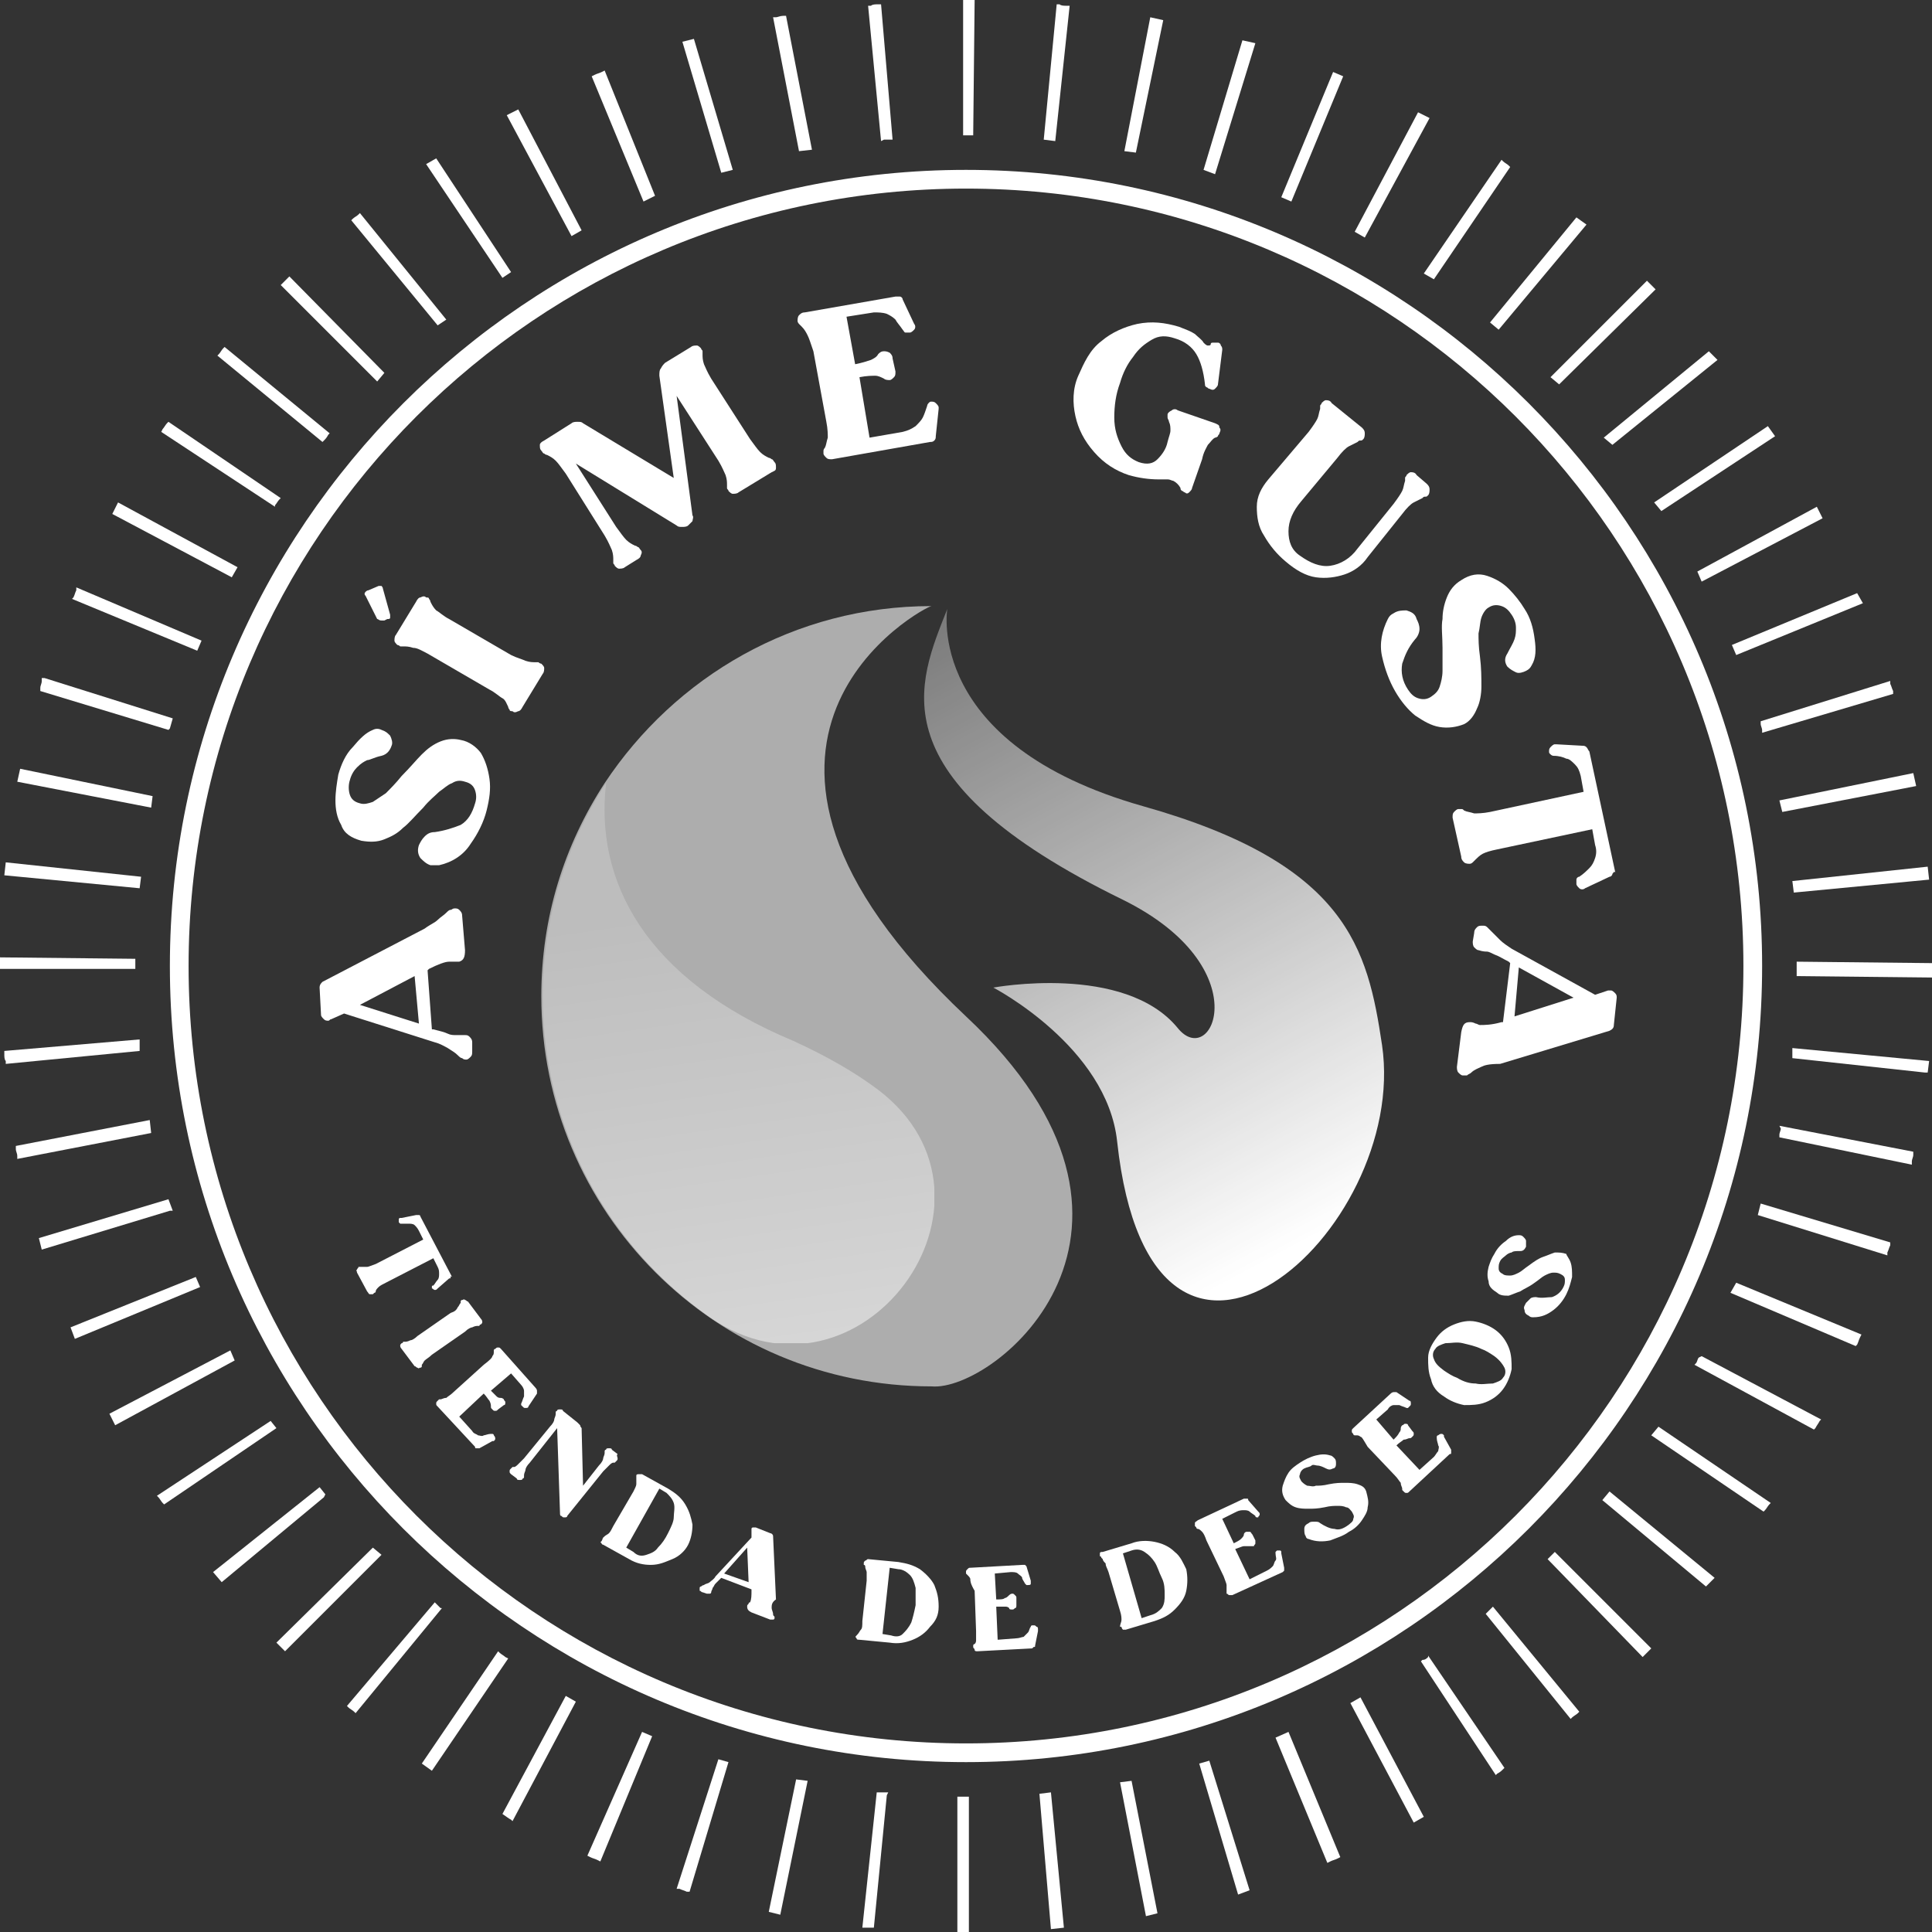 <?xml version="1.0" encoding="UTF-8"?> <svg xmlns="http://www.w3.org/2000/svg" xmlns:xlink="http://www.w3.org/1999/xlink" version="1.1" id="Capa_1" x="0px" y="0px" viewBox="0 0 134.2 134.2" style="enable-background:new 0 0 134.2 134.2;" xml:space="preserve"><rect x="0" y="0" width="134.2" height="134.2" fill="#333333" stroke="none"/> <style type="text/css"> .st0{opacity:0.6;} .st1{fill:#FFFFFF;} .st2{fill:url(#SVGID_2_);} .st3{clip-path:url(#SVGID_5_);} .st4{clip-path:url(#SVGID_7_);fill:url(#SVGID_8_);} </style> <g class="st0"> <g> <path id="SVGID_1_" class="st1" d="M42,54.4L42,54.4c-2.8,4.3-4.4,9.3-4.4,14.8c0,15,12.1,27.1,27.1,27.1l0,0 c4.4,0.4,18.2-10.9,2.4-25.7c-20.4-19.2-2.8-28.5-2.4-28.5C55.2,42.1,46.9,47,42,54.4"></path> </g> </g> <g> <g> <linearGradient id="SVGID_2_" gradientUnits="userSpaceOnUse" x1="65.932" y1="98.048" x2="91.561" y2="50.266" gradientTransform="matrix(1 0 0 -1 0 136)"> <stop offset="0" style="stop-color:#FFFFFF;stop-opacity:0.3"></stop> <stop offset="1" style="stop-color:#FFFFFF"></stop> </linearGradient> <path id="SVGID_3_" class="st2" d="M78,62.5c9.5,4.7,6.2,11.9,3.8,8.9C78.1,66.9,69,68.6,69,68.6s7.9,4.1,8.6,10.7 c2.4,22.1,20.3,6.3,18.4-6.7C95,65.9,93.6,60,79.4,56c-15.2-4.3-13.6-13.7-13.6-13.7C63.8,47.4,60.6,54,78,62.5"></path> </g> </g> <g> <polygon class="st1" points="35.5,18.9 30.3,11 29.6,11.4 34.9,19.3 "></polygon> <path class="st1" d="M31,22.2l-6-7.4l-0.1,0.1c-0.1,0.1-0.3,0.2-0.4,0.3l-0.1,0.1l6,7.3L31,22.2z"></path> <polygon class="st1" points="40.4,16 36,7.6 35.2,8 39.7,16.4 "></polygon> <path class="st1" d="M56.4,10.4l-1.8-9.3h-0.2c-0.2,0-0.4,0.1-0.5,0.1h-0.2l1.8,9.3L56.4,10.4z"></path> <polygon class="st1" points="67.7,0 66.9,0 66.9,9.4 67.6,9.4 "></polygon> <path class="st1" d="M61.4,9.7c0.1,0,0.3,0,0.4,0H62l-0.8-9.4H61c-0.2,0-0.4,0-0.5,0.1h-0.2l0.9,9.4L61.4,9.7z"></path> <path class="st1" d="M26.7,25.9l-6.6-6.7L20,19.3c-0.1,0.1-0.2,0.2-0.4,0.4l-0.1,0.1l6.7,6.7L26.7,25.9z"></path> <polygon class="st1" points="50.9,11.8 48.2,2.7 47.4,2.9 50.1,12 "></polygon> <polygon class="st1" points="10.6,55.3 1.4,53.4 1.2,54.3 10.5,56.1 "></polygon> <path class="st1" d="M22.5,30.6c0.1-0.1,0.2-0.2,0.3-0.4l0.1-0.1l-7.3-6l-0.1,0.1c-0.1,0.1-0.2,0.3-0.3,0.4l-0.1,0.1l7.3,6 L22.5,30.6z"></path> <path class="st1" d="M11.8,50.6l0.2-0.7l-8.9-2.8H2.9v0.2c0,0.2-0.1,0.3-0.1,0.5V48l8.9,2.7L11.8,50.6z"></path> <polygon class="st1" points="9.8,60.9 0.4,59.9 0.3,60.8 9.7,61.7 "></polygon> <polygon class="st1" points="9.4,66.6 0,66.5 0,67.3 9.4,67.3 "></polygon> <polygon class="st1" points="16.5,39.4 8.2,34.9 7.8,35.7 16.1,40.1 "></polygon> <path class="st1" d="M14,44.5l-8.7-3.7V41c-0.1,0.2-0.1,0.3-0.2,0.5L5,41.6l8.7,3.6L14,44.5z"></path> <path class="st1" d="M19.1,35.1c0.1-0.1,0.2-0.3,0.3-0.4l0.1-0.1l-7.8-5.3l-0.1,0.1c-0.1,0.1-0.2,0.3-0.3,0.4L11.2,30l7.9,5.2V35.1 z"></path> <path class="st1" d="M74.3,0.4h-0.2c-0.2,0-0.4,0-0.5-0.1h-0.2l-0.9,9.4l0.8,0.1L74.3,0.4z"></path> <polygon class="st1" points="115.4,35.5 123.3,30.3 122.8,29.6 114.9,34.9 "></polygon> <polygon class="st1" points="120.6,45.5 129.4,41.9 129,41.2 120.3,44.8 "></polygon> <path class="st1" d="M122.3,50.3c0,0.1,0.1,0.3,0.1,0.4v0.2l9.1-2.7V48c-0.1-0.2-0.1-0.3-0.2-0.5v-0.2l-9,2.8V50.3z"></path> <polygon class="st1" points="124.6,62 134,61.1 133.9,60.2 124.5,61.2 "></polygon> <polygon class="st1" points="123.8,56.4 133.1,54.6 132.9,53.7 123.6,55.6 "></polygon> <path class="st1" d="M112,30.9l7.3-5.9l-0.2-0.2c-0.1-0.1-0.2-0.2-0.3-0.3l-0.1-0.1l-7.3,6L112,30.9z"></path> <polygon class="st1" points="118.2,40.4 126.6,36 126.2,35.2 117.9,39.7 "></polygon> <polygon class="st1" points="87.2,3 86.3,2.8 83.6,11.8 84.4,12.1 "></polygon> <polygon class="st1" points="80.8,1.4 79.9,1.2 78.1,10.5 78.9,10.6 "></polygon> <path class="st1" d="M108.3,26.7l6.7-6.6l-0.1-0.1c-0.1-0.1-0.2-0.2-0.4-0.4l-0.1-0.1l-6.7,6.7L108.3,26.7z"></path> <polygon class="st1" points="93.3,5.3 92.6,5 89,13.7 89.7,14 "></polygon> <polygon class="st1" points="99.3,8.2 98.5,7.8 94.1,16.1 94.8,16.5 "></polygon> <polygon class="st1" points="104.1,22.9 110.2,15.6 109.5,15.1 103.5,22.4 "></polygon> <path class="st1" d="M99.6,19.4l5.3-7.8l-0.1-0.1c-0.1-0.1-0.3-0.2-0.4-0.3l-0.1-0.1L98.9,19L99.6,19.4z"></path> <path class="st1" d="M45.5,13.6L42,4.9L41.8,5c-0.2,0.1-0.3,0.1-0.5,0.2l-0.2,0.1l3.6,8.7L45.5,13.6z"></path> <polygon class="st1" points="93.8,118.3 98.2,126.6 98.9,126.2 94.5,117.9 "></polygon> <path class="st1" d="M111.8,103.6l-0.5,0.6l7.2,6l0.1-0.1c0.1-0.1,0.2-0.2,0.3-0.3l0.2-0.2L111.8,103.6L111.8,103.6z"></path> <path class="st1" d="M103.2,112.1l5.9,7.3l0.1-0.1c0.1-0.1,0.3-0.2,0.4-0.3l0.1-0.1l-6-7.3L103.2,112.1z"></path> <polygon class="st1" points="107.5,108.3 114.1,115.1 114.7,114.5 108,107.8 "></polygon> <path class="st1" d="M99.2,115.1c-0.1,0.1-0.2,0.2-0.4,0.2l-0.1,0.1l5.2,7.9l0.1-0.1c0.2-0.1,0.3-0.2,0.4-0.3l0.1-0.1l-5.3-7.8 L99.2,115.1z"></path> <path class="st1" d="M9.7,72.2L0.3,73v0.2c0,0.2,0,0.4,0.1,0.5v0.2L9.7,73V72.2z"></path> <path class="st1" d="M88.6,120.7l3.6,8.7l0.2-0.1c0.2-0.1,0.3-0.1,0.5-0.2l0.2-0.1l-3.6-8.7L88.6,120.7z"></path> <polygon class="st1" points="83.3,122.5 86,131.6 86.8,131.3 84,122.3 "></polygon> <path class="st1" d="M114.7,99.7l7.8,5.3l0.1-0.1c0.1-0.1,0.2-0.3,0.3-0.4l0.1-0.1l-7.8-5.3L114.7,99.7z"></path> <polygon class="st1" points="72.2,124.6 73,134 73.9,133.9 73,124.5 "></polygon> <path class="st1" d="M124.8,66.8v0.3c0,0.2,0,0.3,0,0.5v0.2l9.4,0.1v-0.2c0-0.2,0-0.4,0-0.5v-0.3L124.8,66.8L124.8,66.8z"></path> <path class="st1" d="M123.7,78.4c0,0.1-0.1,0.3-0.1,0.4V79l9.2,1.9v-0.2c0-0.2,0.1-0.3,0.1-0.5V80l-9.3-1.8L123.7,78.4z"></path> <path class="st1" d="M124.5,72.8c0,0.2,0,0.3,0,0.5v0.2l9.2,1h0.2l0.1-0.8L124.5,72.8L124.5,72.8z"></path> <path class="st1" d="M118,94.3c-0.1,0.1-0.1,0.3-0.2,0.4l-0.1,0.1l8.3,4.5l0.1-0.1c0.1-0.2,0.2-0.3,0.3-0.5l0.1-0.1l-8.3-4.4 L118,94.3z"></path> <path class="st1" d="M122.1,84.4l9,2.8V87c0.1-0.2,0.1-0.3,0.2-0.5v-0.2l-9-2.7L122.1,84.4z"></path> <path class="st1" d="M120.2,89.8l8.7,3.7l0.1-0.1c0.1-0.2,0.1-0.3,0.2-0.5l0.1-0.2l-8.7-3.6L120.2,89.8z"></path> <polygon class="st1" points="77.8,123.8 79.6,133.1 80.4,132.9 78.6,123.7 "></polygon> <path class="st1" d="M18.8,98.7l-7.9,5.2L11,104c0.1,0.1,0.2,0.3,0.3,0.4l0.1,0.1l7.8-5.3L18.8,98.7z"></path> <polygon class="st1" points="22.6,103.8 22.2,103.3 14.8,109.2 15.4,109.9 22.5,104 "></polygon> <polygon class="st1" points="16,93.8 7.6,98.2 8,99 16.3,94.5 "></polygon> <path class="st1" d="M10.4,77.8l-9.3,1.8v0.2c0,0.2,0.1,0.3,0.1,0.5v0.2l9.3-1.8L10.4,77.8z"></path> <polygon class="st1" points="66.5,124.8 66.5,134.2 67.3,134.2 67.3,124.8 "></polygon> <polygon class="st1" points="12,84.1 11.7,83.3 2.7,86 2.9,86.8 11.8,84.1 "></polygon> <polygon class="st1" points="13.6,88.7 4.9,92.2 5.2,93 13.9,89.4 "></polygon> <polygon class="st1" points="25.9,107.5 19.2,114.1 19.8,114.7 26.5,108 "></polygon> <polygon class="st1" points="53.4,132.8 54.2,133 56.1,123.7 55.3,123.6 "></polygon> <path class="st1" d="M47,131.2h0.2c0.2,0.1,0.3,0.1,0.5,0.2h0.2l2.7-9l-0.7-0.2L47,131.2z"></path> <path class="st1" d="M30.6,111.7c-0.1-0.1-0.2-0.2-0.3-0.3l-0.1-0.1l-6.1,7.2l0.1,0.1c0.1,0.1,0.3,0.2,0.4,0.3l0.1,0.1l6-7.3 L30.6,111.7z"></path> <polygon class="st1" points="59.9,133.9 60.7,133.9 61.6,124.7 61.7,124.5 60.9,124.5 "></polygon> <path class="st1" d="M40.8,128.9L41,129c0.2,0.1,0.3,0.1,0.5,0.2l0.2,0.1l3.6-8.7l-0.7-0.3L40.8,128.9z"></path> <path class="st1" d="M34.9,126L34.9,126c0.3,0.2,0.4,0.3,0.6,0.4l0.1,0.1l4.4-8.3l-0.7-0.4L34.9,126z"></path> <path class="st1" d="M35.1,115.1c-0.1-0.1-0.3-0.2-0.4-0.3l-0.1-0.1l-5.3,7.8L30,123l5.3-7.8L35.1,115.1z"></path> <path class="st1" d="M67.1,11.8c-30.5,0-55.3,24.8-55.3,55.3s24.8,55.3,55.3,55.3s55.3-24.8,55.3-55.3S97.6,11.8,67.1,11.8z M67.1,121.1c-29.8,0-54-24.2-54-54s24.2-54,54-54s54,24.2,54,54S96.9,121.1,67.1,121.1z"></path> </g> <g> <path class="st1" d="M30.4,63.9c0.2-0.2,0.4-0.3,0.6-0.5c0.1-0.1,0.2-0.2,0.3-0.2c0.1,0,0.1-0.1,0.3-0.1c0.1,0,0.2,0,0.3,0.1 c0.1,0.1,0.2,0.2,0.2,0.4l0.2,2.4c0,0.5-0.1,0.7-0.4,0.8c-0.1,0-0.2,0-0.4,0c-0.1,0-0.2,0-0.3,0c-0.3,0-0.8,0.2-1.4,0.5l-0.1,0.1 l0.3,4.1h0.1c0.4,0.1,0.8,0.2,1,0.3c0.2,0.1,0.4,0.1,0.6,0.1c0.1,0,0.3,0,0.6,0c0.1,0,0.2,0,0.3,0.1s0.2,0.2,0.2,0.4V73 c0,0.2,0,0.3-0.1,0.4s-0.2,0.2-0.3,0.2s-0.2,0-0.3-0.1c-0.1,0-0.2-0.1-0.3-0.2c-0.2-0.2-0.4-0.3-0.7-0.5c-0.2-0.1-0.5-0.3-0.9-0.4 l-6.3-2L23,70.8c-0.1,0-0.1,0.1-0.2,0.1s-0.2,0-0.3-0.1s-0.2-0.2-0.2-0.3l-0.1-1.9c0-0.2,0.1-0.3,0.2-0.4l7.1-3.7 C29.9,64.2,30.2,64.1,30.4,63.9z M28.8,67.8l-3.8,2l4.1,1.3L28.8,67.8z"></path> </g> <g> <path class="st1" d="M33.4,52.3c0.3,0.5,0.5,1.1,0.6,1.8s0,1.4-0.2,2.2s-0.6,1.6-1.1,2.3c-0.5,0.8-1.3,1.3-2.2,1.5 c-0.2,0-0.4,0-0.6,0c-0.3-0.1-0.5-0.3-0.7-0.5C29,59.3,29,59,29.1,58.7c0.1-0.2,0.2-0.4,0.4-0.6c0.2-0.2,0.4-0.3,0.7-0.3 c0.7-0.1,1.3-0.3,1.8-0.5c0.5-0.3,0.8-0.8,1-1.5c0.1-0.3,0.1-0.6,0-0.9c-0.1-0.3-0.3-0.5-0.7-0.6c-0.3-0.1-0.6-0.1-0.9,0.1 c-0.3,0.1-0.6,0.4-0.9,0.6c-0.3,0.3-0.7,0.6-1.1,1.1c-0.6,0.6-1,1.1-1.4,1.4c-0.4,0.4-0.8,0.6-1.3,0.8s-1,0.2-1.6,0.1 c-0.7-0.2-1.2-0.5-1.4-1.1c-0.3-0.5-0.4-1.1-0.4-1.7c0-0.6,0.1-1.2,0.2-1.8c0.2-0.7,0.5-1.4,1-1.9c0.5-0.6,0.9-1,1.4-1.2 c0.2-0.1,0.4-0.1,0.6,0c0.3,0.1,0.4,0.2,0.6,0.4c0.1,0.2,0.2,0.5,0.1,0.7c-0.1,0.3-0.3,0.6-0.7,0.7c-0.5,0.1-0.8,0.3-1,0.3 c-0.2,0.1-0.4,0.2-0.7,0.5c-0.2,0.2-0.4,0.5-0.5,0.9c-0.1,0.3-0.1,0.7,0,1s0.3,0.5,0.7,0.6c0.3,0.1,0.6,0,0.9-0.1 c0.3-0.2,0.6-0.4,0.9-0.6c0.3-0.3,0.7-0.7,1.1-1.2c0.6-0.6,1-1.1,1.4-1.5s0.8-0.7,1.3-0.9s1-0.2,1.4-0.1 C32.6,51.5,33.1,51.9,33.4,52.3z"></path> </g> <g> <path class="st1" d="M26.2,43l-0.8-1.6c-0.1-0.1-0.1-0.2,0-0.3c0,0,0.1-0.1,0.2-0.1l0.7-0.3c0.1,0,0.2,0,0.2,0s0.1,0.1,0.1,0.2 l0.5,1.8c0,0.1,0,0.2,0,0.2c0,0.1-0.1,0.1-0.2,0.1l-0.2,0.1c-0.1,0-0.2,0-0.2,0C26.3,43.1,26.3,43,26.2,43z M29.7,45.4l4.3,2.5 c0.4,0.2,0.7,0.5,0.9,0.6s0.3,0.4,0.4,0.6c0,0.1,0.1,0.2,0.1,0.2c0,0.1,0.1,0.1,0.2,0.1c0.1,0.1,0.2,0.1,0.4,0 c0.1,0,0.2-0.1,0.3-0.3l1.4-2.3c0.1-0.1,0.1-0.3,0.1-0.4c0-0.1-0.1-0.2-0.2-0.3c-0.1,0-0.2-0.1-0.2-0.1c-0.1,0-0.1,0-0.2,0 c-0.2,0-0.4,0-0.7-0.1c-0.2-0.1-0.6-0.2-1-0.4L31.2,43c-0.4-0.2-0.7-0.5-0.9-0.6c-0.2-0.2-0.3-0.4-0.4-0.6c0-0.1-0.1-0.2-0.1-0.2 c0-0.1-0.1-0.1-0.2-0.1c-0.1-0.1-0.2-0.1-0.4,0c-0.1,0-0.2,0.1-0.3,0.3l-1.4,2.3c-0.1,0.1-0.1,0.3-0.1,0.4c0,0.1,0.1,0.2,0.2,0.3 c0.1,0,0.2,0.1,0.2,0.1s0.1,0,0.2,0c0.2,0,0.4,0,0.7,0.1C29,45,29.3,45.2,29.7,45.4z"></path> </g> <g> <path class="st1" d="M48.1,36.2c-0.1,0.1-0.2,0.2-0.3,0.3s-0.3,0.1-0.4,0.1c-0.2,0-0.3,0-0.4-0.1l-7-4.3l2.8,4.4 c0.3,0.4,0.5,0.7,0.7,0.9s0.4,0.3,0.6,0.4c0.1,0,0.2,0.1,0.2,0.1c0.1,0,0.1,0.1,0.2,0.2c0.1,0.1,0.1,0.2,0,0.4 c0,0.1-0.1,0.2-0.3,0.3l-0.8,0.5c-0.1,0.1-0.3,0.1-0.4,0.1c-0.1,0-0.2-0.1-0.3-0.2c0-0.1-0.1-0.1-0.1-0.2c0-0.1,0-0.1,0-0.2 c0-0.2,0-0.4-0.1-0.7c-0.1-0.2-0.2-0.5-0.5-1l-2.7-4.3c-0.3-0.4-0.5-0.7-0.7-0.9s-0.4-0.3-0.6-0.4c-0.1,0-0.2-0.1-0.2-0.1 c-0.1,0-0.1-0.1-0.2-0.2c-0.1-0.1-0.1-0.2-0.1-0.4c0-0.1,0.1-0.2,0.3-0.3l1.9-1.2c0.1-0.1,0.3-0.1,0.4-0.1c0.2,0,0.3,0,0.4,0.1 l6.3,3.8l-1-7.1c0-0.2,0-0.4,0.1-0.5c0.1-0.2,0.2-0.3,0.3-0.4l1.8-1.1c0.1-0.1,0.3-0.1,0.4-0.1s0.2,0.1,0.3,0.2 c0,0.1,0.1,0.1,0.1,0.2s0,0.1,0,0.2c0,0.2,0,0.4,0.1,0.7c0.1,0.2,0.2,0.5,0.5,1l2.7,4.2c0.3,0.4,0.5,0.7,0.7,0.9 c0.2,0.2,0.4,0.3,0.6,0.4c0.1,0,0.2,0.1,0.2,0.1c0.1,0,0.1,0.1,0.2,0.2c0.1,0.1,0.1,0.2,0.1,0.4s-0.1,0.2-0.3,0.3l-2.3,1.4 c-0.1,0.1-0.3,0.1-0.4,0.1c-0.1,0-0.2-0.1-0.3-0.2c0-0.1-0.1-0.1-0.1-0.2c0-0.1,0-0.1,0-0.2c0-0.2,0-0.4-0.1-0.7 c-0.1-0.2-0.2-0.5-0.5-1L47,27.5l1.1,8.3C48.2,35.9,48.1,36.1,48.1,36.2z"></path> </g> <g> <path class="st1" d="M56.1,23.3c-0.1-0.2-0.2-0.4-0.4-0.6c-0.1-0.1-0.1-0.1-0.2-0.2c0,0-0.1-0.1-0.1-0.2s0-0.3,0.1-0.4 s0.2-0.2,0.4-0.2l6.3-1.1c0.1,0,0.2,0,0.3,0s0.2,0.1,0.2,0.2l0.8,1.7c0.1,0.1,0.1,0.3,0,0.4s-0.2,0.2-0.3,0.2s-0.2,0-0.3,0 s-0.1-0.1-0.2-0.2c-0.2-0.3-0.4-0.5-0.5-0.7c-0.2-0.2-0.4-0.3-0.6-0.4c-0.3-0.1-0.6-0.1-0.9-0.1L58.8,22l0.6,3.3 c0.5-0.1,0.8-0.2,1.1-0.3c0.2-0.1,0.4-0.2,0.5-0.4c0.1-0.1,0.2-0.2,0.4-0.2c0.1,0,0.2,0,0.4,0.1c0.1,0.1,0.2,0.2,0.2,0.4l0.2,0.9 c0,0.2,0,0.3-0.1,0.4s-0.2,0.2-0.3,0.2s-0.3,0-0.4-0.1c-0.2-0.1-0.4-0.2-0.6-0.2c-0.2,0-0.6,0-1.1,0.1l0.7,4.2l2.3-0.4 c0.4-0.1,0.6-0.2,0.9-0.4c0.2-0.2,0.4-0.4,0.5-0.6c0.1-0.2,0.2-0.5,0.3-0.8c0-0.1,0.1-0.2,0.1-0.2c0.1-0.1,0.1-0.1,0.2-0.1 s0.2,0,0.3,0.1c0.1,0.1,0.2,0.2,0.2,0.3c0,0.1,0,0.1,0,0.1L65,30.3c0,0.1,0,0.2-0.1,0.3c-0.1,0.1-0.2,0.1-0.3,0.1l-6.8,1.2 c-0.2,0-0.3,0-0.4-0.1c-0.1-0.1-0.2-0.2-0.2-0.3c0-0.1,0-0.2,0-0.2s0-0.1,0.1-0.2c0.1-0.2,0.1-0.4,0.2-0.7c0-0.2,0-0.6-0.1-1.1 l-0.9-4.9C56.3,23.8,56.2,23.5,56.1,23.3z"></path> </g> <g> <path class="st1" d="M76.5,23.7c0.7-0.6,1.6-1,2.5-1.2c1-0.2,1.9-0.1,2.9,0.2c0.5,0.2,0.8,0.3,1.1,0.5c0.2,0.2,0.5,0.4,0.6,0.6 c0.1,0.1,0.2,0.2,0.3,0.2c0.1,0,0.2,0,0.2-0.1s0.1-0.1,0.2-0.1s0.2,0,0.3,0c0.1,0,0.2,0.1,0.2,0.2c0.1,0.1,0.1,0.2,0.1,0.3 l-0.3,2.4c0,0.1-0.1,0.2-0.2,0.3c-0.1,0.1-0.2,0.1-0.4,0c-0.1,0-0.1-0.1-0.2-0.1c-0.1-0.1-0.1-0.1-0.1-0.2 c-0.1-0.9-0.3-1.6-0.6-2.1c-0.3-0.5-0.8-0.9-1.5-1.1c-0.6-0.2-1.1-0.2-1.6,0.1c-0.5,0.3-0.9,0.6-1.3,1.2c-0.4,0.5-0.7,1.1-0.9,1.8 c-0.3,0.8-0.4,1.6-0.4,2.4s0.2,1.4,0.5,2s0.7,0.9,1.2,1.1c0.6,0.2,1,0.1,1.3-0.2s0.6-0.7,0.7-1.2c0.1-0.4,0.2-0.6,0.2-0.8 c0-0.2,0-0.4-0.1-0.6c0-0.1-0.1-0.2-0.1-0.3c0-0.1,0-0.1,0-0.2s0.1-0.2,0.3-0.3c0.1-0.1,0.3-0.1,0.4,0l2.6,0.9 c0.2,0.1,0.3,0.1,0.3,0.3c0.1,0.1,0.1,0.2,0,0.4c0,0.1-0.1,0.1-0.1,0.2c0,0-0.1,0.1-0.2,0.1c-0.2,0.1-0.3,0.3-0.5,0.5 c-0.1,0.2-0.3,0.5-0.4,1l-0.7,2c0,0.1-0.1,0.2-0.2,0.3s-0.2,0.1-0.3,0c-0.1,0-0.1-0.1-0.2-0.1C82,34,82,34,82,33.9 c-0.1-0.2-0.3-0.4-0.5-0.5c-0.1,0-0.2-0.1-0.4-0.1c-0.2,0-0.3,0-0.4,0s-0.2,0-0.2,0c-0.7,0-1.4-0.1-2.1-0.3 c-0.9-0.3-1.7-0.8-2.4-1.6s-1.1-1.6-1.3-2.5s-0.2-1.9,0.2-2.8S75.7,24.3,76.5,23.7z"></path> </g> <g> <path class="st1" d="M93.4,39.9c-0.6,0.2-1.3,0.3-2,0.2S90,39.6,89.3,39c-0.6-0.5-1.1-1.1-1.5-1.8c-0.4-0.6-0.5-1.3-0.5-2 s0.3-1.3,0.8-1.9l2.8-3.3c0.3-0.4,0.5-0.7,0.6-0.9c0.1-0.2,0.1-0.4,0.2-0.7c0-0.1,0-0.2,0-0.2c0-0.1,0.1-0.1,0.1-0.2 c0.1-0.1,0.2-0.2,0.3-0.2c0.1,0,0.3,0,0.4,0.2l2.1,1.7c0.1,0.1,0.2,0.2,0.2,0.4c0,0.1,0,0.3-0.1,0.4s-0.1,0.1-0.2,0.1 s-0.1,0-0.2,0.1c-0.2,0.1-0.4,0.2-0.6,0.3c-0.2,0.1-0.5,0.4-0.8,0.8l-2.5,3c-0.6,0.7-0.9,1.4-0.9,2.1s0.2,1.3,0.8,1.7 c0.7,0.5,1.4,0.8,2.1,0.7s1.4-0.5,1.9-1.2l2.5-3.1c0.3-0.4,0.5-0.7,0.6-0.9s0.1-0.4,0.2-0.7c0-0.1,0-0.2,0-0.2 c0-0.1,0.1-0.1,0.1-0.2c0.1-0.1,0.2-0.2,0.3-0.2c0.1,0,0.3,0,0.4,0.2l0.7,0.6c0.1,0.1,0.2,0.2,0.2,0.4c0,0.1,0,0.3-0.1,0.4 c-0.1,0.1-0.1,0.1-0.2,0.1s-0.1,0-0.2,0.1c-0.2,0.1-0.4,0.2-0.6,0.3s-0.5,0.4-0.8,0.8l-2.4,3C94.6,39.3,94,39.7,93.4,39.9z"></path> </g> <g> <path class="st1" d="M100,50.5c-0.6-0.1-1.1-0.4-1.7-0.8c-0.5-0.4-1-1-1.4-1.7s-0.7-1.5-0.9-2.4c-0.2-0.9,0-1.8,0.4-2.6 c0.1-0.2,0.2-0.3,0.4-0.4c0.3-0.2,0.6-0.2,0.9-0.2c0.3,0.1,0.6,0.2,0.7,0.6c0.1,0.2,0.2,0.4,0.2,0.7c0,0.2-0.1,0.5-0.3,0.7 c-0.5,0.6-0.7,1.1-0.9,1.7c-0.1,0.6,0,1.2,0.4,1.8c0.2,0.3,0.4,0.5,0.7,0.6c0.3,0.1,0.6,0.1,0.9-0.1c0.3-0.2,0.5-0.4,0.6-0.7 s0.2-0.7,0.2-1.1c0-0.4,0-0.9,0-1.6c0-0.8-0.1-1.5,0-2c0-0.5,0.1-1,0.3-1.5c0.2-0.5,0.5-0.9,1-1.2c0.6-0.4,1.2-0.5,1.8-0.3 c0.6,0.2,1.1,0.5,1.5,0.9s0.8,0.9,1.1,1.4c0.4,0.6,0.6,1.3,0.7,2.1c0.1,0.7,0.1,1.3-0.2,1.8c-0.1,0.2-0.2,0.3-0.4,0.4 c-0.2,0.1-0.5,0.2-0.7,0.1c-0.2-0.1-0.4-0.2-0.6-0.4c-0.2-0.3-0.2-0.6,0-0.9c0.2-0.4,0.4-0.7,0.5-1s0.1-0.5,0.1-0.8 s-0.1-0.6-0.3-0.9c-0.2-0.3-0.4-0.5-0.7-0.6c-0.3-0.1-0.6-0.1-0.9,0.1c-0.2,0.1-0.4,0.4-0.5,0.7s-0.1,0.7-0.2,1.1 c0,0.4,0,0.9,0.1,1.6c0.1,0.8,0.1,1.5,0.1,2.1c0,0.5-0.1,1.1-0.3,1.5c-0.2,0.5-0.5,0.9-0.9,1.1C101.2,50.5,100.6,50.6,100,50.5z"></path> </g> <g> <path class="st1" d="M112,60.7c0,0.1-0.1,0.2-0.2,0.2l-1.7,0.8c-0.1,0.1-0.3,0.1-0.4,0s-0.2-0.2-0.2-0.3s0-0.2,0-0.3 s0.1-0.2,0.2-0.2c0.3-0.2,0.5-0.4,0.7-0.6c0.2-0.2,0.3-0.4,0.4-0.7s0.1-0.6,0-0.9l-0.2-1.1L104,59c-0.5,0.1-0.8,0.2-1,0.3 s-0.4,0.3-0.5,0.4c-0.1,0.1-0.1,0.1-0.2,0.2c0,0-0.1,0.1-0.2,0.1s-0.3,0-0.4-0.1s-0.2-0.2-0.2-0.4l-0.6-2.7c0-0.2,0-0.3,0.1-0.4 c0.1-0.1,0.2-0.2,0.3-0.2c0.1,0,0.2,0,0.2,0c0.1,0,0.1,0,0.2,0.1c0.2,0.1,0.4,0.1,0.7,0.2c0.2,0,0.6,0,1.1-0.1L110,55l-0.2-1.1 c-0.1-0.4-0.2-0.6-0.4-0.8c-0.2-0.2-0.4-0.4-0.6-0.4c-0.2-0.1-0.5-0.2-0.9-0.2c-0.1,0-0.2-0.1-0.2-0.1c-0.1-0.1-0.1-0.1-0.1-0.2 c0-0.1,0-0.2,0.1-0.3s0.2-0.2,0.3-0.2h0.1l1.8,0.1c0.1,0,0.2,0,0.3,0.1s0.1,0.2,0.2,0.3l1.8,8.4C112.1,60.5,112.1,60.6,112,60.7z"></path> </g> <g> <path class="st1" d="M102.9,74.1c-0.2,0.1-0.5,0.2-0.7,0.4c-0.1,0.1-0.2,0.1-0.3,0.2c-0.1,0-0.2,0-0.3,0c-0.1,0-0.2-0.1-0.3-0.2 c-0.1-0.1-0.1-0.3-0.1-0.4l0.3-2.4c0.1-0.5,0.2-0.7,0.6-0.7c0.1,0,0.2,0,0.4,0.1c0.1,0,0.2,0.1,0.3,0.1c0.3,0,0.8,0,1.5-0.2h0.1 l0.5-4.1l-0.1-0.1c-0.4-0.2-0.7-0.4-1-0.5c-0.2-0.1-0.4-0.2-0.5-0.2s-0.3,0-0.6-0.1c-0.1,0-0.2-0.1-0.3-0.2 c-0.1-0.1-0.1-0.3-0.1-0.4l0.1-0.6c0-0.2,0.1-0.3,0.2-0.4s0.2-0.1,0.4-0.1c0.1,0,0.2,0,0.3,0.1c0.1,0.1,0.2,0.2,0.3,0.3 c0.2,0.2,0.4,0.4,0.6,0.6s0.5,0.4,0.8,0.6l5.8,3.2l0.9-0.3c0.1,0,0.1,0,0.2,0s0.2,0.1,0.3,0.2s0.1,0.2,0.1,0.3l-0.2,1.9 c0,0.2-0.1,0.3-0.3,0.4l-7.6,2.3C103.4,73.9,103.1,74,102.9,74.1z M105.2,70.6l4.1-1.3l-3.8-2.1L105.2,70.6z"></path> </g> <g> <path class="st1" d="M31.3,88.7c0,0.1,0,0.1-0.1,0.1l-0.8,0.7c-0.1,0.1-0.1,0.1-0.2,0.1s-0.1-0.1-0.2-0.1v-0.1c0-0.1,0-0.1,0.1-0.1 c0.1-0.1,0.2-0.3,0.3-0.4c0.1-0.1,0.1-0.3,0.1-0.4c0-0.2,0-0.3-0.1-0.5l-0.3-0.6l-3.3,1.7c-0.2,0.1-0.4,0.2-0.5,0.3 c-0.1,0.1-0.2,0.2-0.2,0.3c0,0,0,0.1-0.1,0.1l-0.1,0.1c-0.1,0-0.1,0-0.2,0s-0.1-0.1-0.2-0.2l-0.7-1.3c0-0.1-0.1-0.2,0-0.2 c0-0.1,0.1-0.1,0.1-0.2H25h0.1c0.1,0,0.2,0,0.4,0c0.1,0,0.3-0.1,0.6-0.2l3.3-1.7l-0.3-0.6c-0.1-0.2-0.2-0.3-0.3-0.4 C28.7,85,28.5,85,28.4,85s-0.3,0-0.5,0c-0.1,0-0.1,0-0.1,0l-0.1-0.1c0-0.1,0-0.1,0-0.2s0.1-0.1,0.1-0.1s0,0,0.1,0l1-0.2 c0.1,0,0.1,0,0.2,0s0.1,0.1,0.1,0.1l2.2,4.2C31.3,88.6,31.3,88.7,31.3,88.7z"></path> </g> <g> <path class="st1" d="M31.8,90.8c0.1-0.1,0.1-0.2,0.2-0.3v-0.1c0,0,0-0.1,0.1-0.1s0.1-0.1,0.2,0c0.1,0,0.1,0.1,0.2,0.1l0.9,1.2 c0.1,0.1,0.1,0.2,0.1,0.2c0,0.1,0,0.1-0.1,0.2c0,0-0.1,0-0.1,0.1h-0.1c-0.1,0-0.2,0-0.4,0.1c-0.1,0-0.3,0.1-0.5,0.3L30,94.1 c-0.2,0.2-0.4,0.3-0.5,0.4s-0.1,0.2-0.2,0.3v0.1c0,0,0,0.1-0.1,0.1s-0.1,0.1-0.2,0c-0.1,0-0.1-0.1-0.2-0.1l-0.9-1.2 c-0.1-0.1-0.1-0.2-0.1-0.2c0-0.1,0-0.1,0.1-0.2c0,0,0.1,0,0.1-0.1h0.1c0.1,0,0.2,0,0.4-0.1c0.1,0,0.3-0.1,0.5-0.3l2.3-1.6 C31.6,91.1,31.7,91,31.8,90.8z"></path> </g> <g> <path class="st1" d="M34.2,94.2c0.1-0.1,0.1-0.2,0.1-0.3c0-0.1,0-0.1,0-0.1s0-0.1,0.1-0.1c0.1-0.1,0.1-0.1,0.2-0.1 c0.1,0,0.1,0,0.2,0.1l2.4,2.7c0,0,0.1,0.1,0.1,0.2s0,0.1,0,0.2l-0.6,0.9c0,0.1-0.1,0.1-0.2,0.1c-0.1,0-0.1,0-0.2-0.1l-0.1-0.1v-0.1 c0.1-0.2,0.1-0.3,0.2-0.5c0-0.1,0-0.3,0-0.4s-0.1-0.3-0.2-0.4l-0.7-0.8l-1.4,1.2c0.2,0.2,0.3,0.3,0.4,0.4c0.1,0.1,0.2,0.1,0.3,0.1 s0.2,0.1,0.2,0.1c0,0.1,0.1,0.1,0.1,0.2s0,0.2-0.1,0.2l-0.4,0.3C34.5,98,34.5,98,34.4,98c-0.1,0-0.1,0-0.2-0.1 c-0.1-0.1-0.1-0.1-0.1-0.2s0-0.2-0.1-0.4c-0.1-0.1-0.2-0.3-0.4-0.5l-1.7,1.6l0.9,1c0.1,0.2,0.3,0.2,0.4,0.3c0.1,0,0.3,0.1,0.4,0 c0.1,0,0.3-0.1,0.5-0.1h0.1c0,0,0.1,0,0.1,0.1c0,0,0.1,0.1,0.1,0.2s0,0.1-0.1,0.2c0,0,0,0-0.1,0l-0.9,0.5c-0.1,0-0.1,0-0.2,0 s-0.1,0-0.1-0.1l-2.6-2.8c-0.1-0.1-0.1-0.1-0.1-0.2s0-0.1,0.1-0.2l0.1-0.1h0.1c0.1,0,0.2-0.1,0.4-0.1c0.1-0.1,0.3-0.2,0.5-0.4 l2.1-1.9C34,94.5,34.2,94.3,34.2,94.2z"></path> </g> <g> <path class="st1" d="M42.9,101.3c0,0.1,0,0.1-0.1,0.2l-0.1,0.1h-0.1c-0.1,0-0.2,0.1-0.3,0.2s-0.2,0.2-0.4,0.4l-2.5,3.1 c0,0.1-0.1,0.1-0.2,0.1c-0.1,0-0.1,0-0.2-0.1c-0.1,0-0.1-0.1-0.1-0.2l-0.2-5.9l-1.9,2.4c-0.2,0.2-0.3,0.4-0.3,0.5s-0.1,0.2-0.1,0.4 c0,0.1,0,0.1,0,0.1s0,0.1-0.1,0.1c0,0.1-0.1,0.1-0.2,0.1c-0.1,0-0.2,0-0.2-0.1l-0.4-0.3c-0.1-0.1-0.1-0.1-0.1-0.2s0-0.1,0.1-0.2 l0.1-0.1h0.1c0.1,0,0.2-0.1,0.3-0.2s0.2-0.2,0.4-0.4l1.8-2.2c0.2-0.2,0.3-0.4,0.3-0.5s0.1-0.2,0.1-0.4c0-0.1,0-0.1,0-0.1 s0-0.1,0.1-0.1c0-0.1,0.1-0.1,0.2-0.1s0.2,0,0.2,0.1l1,0.8c0.1,0.1,0.1,0.1,0.2,0.2c0,0.1,0.1,0.2,0.1,0.2l0.1,4l1.1-1.4 c0.2-0.2,0.3-0.4,0.3-0.5s0.1-0.2,0.1-0.4c0-0.1,0-0.1,0-0.1s0-0.1,0.1-0.1c0-0.1,0.1-0.1,0.2-0.1c0.1,0,0.2,0,0.2,0.1l0.4,0.3 C42.8,101.1,42.9,101.2,42.9,101.3z"></path> </g> <g> <path class="st1" d="M41.9,106.8C41.9,106.8,42,106.8,41.9,106.8c0.2-0.2,0.3-0.2,0.4-0.3s0.2-0.3,0.3-0.5l1.4-2.4 c0.1-0.2,0.2-0.4,0.2-0.5s0-0.3,0-0.4s0-0.1,0-0.1v-0.1c0-0.1,0.1-0.1,0.2-0.1c0.1,0,0.2,0,0.2,0l1.8,1c0.5,0.3,0.9,0.6,1.2,1.1 s0.4,0.9,0.5,1.4c0,0.5-0.1,1-0.3,1.4s-0.6,0.8-1.1,1s-0.9,0.4-1.5,0.4c-0.5,0-1-0.1-1.5-0.4l-1.8-1c-0.1,0-0.1-0.1-0.2-0.2 C41.8,107.1,41.8,107,41.9,106.8C41.8,106.9,41.9,106.9,41.9,106.8z M44.9,108c0.3-0.1,0.6-0.2,0.8-0.5c0.3-0.3,0.5-0.6,0.7-1 s0.4-0.8,0.4-1.1s0.1-0.7,0-1s-0.3-0.5-0.5-0.7l-0.5-0.3l-2.3,4.1l0.5,0.3C44.3,108.1,44.6,108.1,44.9,108z"></path> </g> <g> <path class="st1" d="M53.6,111.7c0,0.1,0.1,0.3,0.1,0.4s0,0.1,0.1,0.2v0.1c0,0.1-0.1,0.1-0.1,0.1h-0.2l-1.3-0.5 c-0.2-0.1-0.3-0.2-0.3-0.4c0-0.1,0-0.1,0.1-0.2c0-0.1,0.1-0.1,0.1-0.1c0.1-0.2,0.1-0.5,0.1-0.8v-0.1l-2.1-0.8l0,0 c-0.2,0.2-0.3,0.3-0.4,0.4c-0.1,0.1-0.1,0.2-0.2,0.3c0,0.1-0.1,0.2-0.1,0.3c0,0.1-0.1,0.1-0.1,0.1h-0.2l-0.3-0.1 c-0.1,0-0.1-0.1-0.2-0.1c0-0.1,0-0.1,0-0.2s0.1-0.1,0.1-0.1s0.1-0.1,0.2-0.1c0.1-0.1,0.3-0.1,0.4-0.2c0.1-0.1,0.3-0.2,0.4-0.4 l2.5-2.7v-0.5v-0.1c0-0.1,0.1-0.1,0.1-0.1c0.1,0,0.1,0,0.2,0l1,0.4c0.1,0,0.2,0.1,0.2,0.2l0.2,4.4 C53.6,111.3,53.6,111.5,53.6,111.7z M52,109.9l-0.1-2.4l-1.6,1.8L52,109.9z"></path> </g> <g> <path class="st1" d="M59.5,113.6C59.5,113.6,59.5,113.5,59.5,113.6c0.2-0.2,0.2-0.3,0.3-0.4c0.1-0.1,0.1-0.3,0.1-0.6l0.3-2.8 c0-0.3,0-0.5,0-0.6s-0.1-0.2-0.1-0.4c0,0,0-0.1-0.1-0.1v-0.1c0-0.1,0-0.1,0.1-0.2c0.1,0,0.1-0.1,0.2-0.1l2.1,0.2 c0.6,0.1,1,0.2,1.5,0.5c0.4,0.3,0.8,0.7,1,1.1c0.2,0.5,0.3,0.9,0.3,1.5s-0.2,1-0.6,1.4c-0.3,0.4-0.7,0.7-1.2,0.9s-1,0.3-1.6,0.2 l-2.1-0.2c-0.1,0-0.2,0-0.2-0.1C59.4,113.7,59.4,113.7,59.5,113.6C59.5,113.6,59.5,113.6,59.5,113.6z M62.7,113.5 c0.2-0.2,0.4-0.4,0.6-0.8c0.1-0.3,0.2-0.7,0.3-1.2c0-0.4,0-0.8,0-1.2c-0.1-0.4-0.2-0.7-0.4-0.9c-0.2-0.2-0.5-0.4-0.8-0.4l-0.6-0.1 l-0.5,4.6l0.6,0.1C62.2,113.7,62.5,113.7,62.7,113.5z"></path> </g> <g> <path class="st1" d="M67.4,109.7c0-0.1-0.1-0.2-0.2-0.3l-0.1-0.1v-0.1c0-0.1,0-0.1,0.1-0.2s0.1-0.1,0.2-0.1l3.6-0.2 c0.1,0,0.1,0,0.2,0l0.1,0.1l0.3,1c0,0.1,0,0.1,0,0.2s-0.1,0.1-0.2,0.1s-0.1,0-0.1,0l-0.1-0.1c-0.1-0.2-0.2-0.3-0.2-0.4 s-0.2-0.2-0.3-0.3c-0.1-0.1-0.3-0.1-0.5-0.1l-1.1,0.1l0.1,1.8c0.3,0,0.5,0,0.6-0.1c0.1,0,0.2-0.1,0.3-0.2c0.1-0.1,0.2-0.1,0.2-0.1 c0.1,0,0.1,0,0.2,0.1s0.1,0.1,0.1,0.2v0.5c0,0.1,0,0.2-0.1,0.2c-0.1,0.1-0.1,0.1-0.2,0.1s-0.2,0-0.2-0.1c-0.1-0.1-0.2-0.1-0.3-0.1 c-0.1,0-0.3,0-0.6,0l0.1,2.3l1.3-0.1c0.2,0,0.4-0.1,0.5-0.1c0.1-0.1,0.2-0.2,0.3-0.3c0.1-0.1,0.1-0.3,0.2-0.4c0,0,0-0.1,0.1-0.1 s0.1,0,0.1,0c0.1,0,0.1,0,0.2,0.1c0.1,0,0.1,0.1,0.1,0.2v0.1l-0.2,1c0,0.1,0,0.1-0.1,0.1l-0.1,0.1l-3.8,0.2c-0.1,0-0.2,0-0.2-0.1 s-0.1-0.1-0.1-0.2s0-0.1,0-0.1s0-0.1,0.1-0.1c0.1-0.1,0.1-0.2,0.1-0.3s0-0.3,0-0.6l-0.1-2.8C67.4,110,67.4,109.8,67.4,109.7z"></path> </g> <g> <path class="st1" d="M77.8,113L77.8,113c0-0.2,0.1-0.3,0.1-0.5c0-0.1,0-0.3-0.1-0.6l-0.8-2.7c-0.1-0.3-0.2-0.4-0.2-0.6 c-0.1-0.1-0.2-0.2-0.2-0.3l-0.1-0.1c0,0,0-0.1-0.1-0.1c0-0.1,0-0.1,0-0.2s0.1-0.1,0.2-0.1l2-0.6c0.5-0.2,1.1-0.2,1.6-0.1 s1,0.3,1.4,0.7c0.4,0.3,0.6,0.8,0.8,1.2c0.1,0.5,0.1,1,0,1.5s-0.4,0.9-0.8,1.3s-0.8,0.6-1.4,0.8l-2,0.6c-0.1,0-0.2,0-0.2,0 s-0.1-0.1-0.1-0.2C77.7,113,77.7,113,77.8,113z M80.7,111.7c0.2-0.3,0.2-0.6,0.2-0.9c0-0.4,0-0.8-0.2-1.2s-0.3-0.8-0.5-1.1 s-0.4-0.5-0.7-0.7s-0.6-0.2-0.9-0.1l-0.6,0.2l1.3,4.5l0.6-0.2C80.3,112.1,80.5,111.9,80.7,111.7z"></path> </g> <g> <path class="st1" d="M83.5,106.4c-0.1-0.1-0.2-0.2-0.3-0.2c0,0-0.1,0-0.1-0.1L83,106c0-0.1,0-0.1,0-0.2s0.1-0.1,0.2-0.2l3.2-1.5 c0.1,0,0.1,0,0.2,0s0.1,0,0.1,0.1l0.7,0.8c0.1,0.1,0.1,0.1,0.1,0.2s-0.1,0.1-0.1,0.2h-0.1c0,0-0.1,0-0.1-0.1 c-0.1-0.1-0.3-0.2-0.4-0.3c-0.1-0.1-0.3-0.1-0.4-0.1s-0.3,0-0.5,0.1l-1,0.5l0.8,1.7c0.2-0.1,0.4-0.2,0.5-0.3 c0.1-0.1,0.2-0.2,0.2-0.3c0-0.1,0.1-0.2,0.2-0.2s0.1,0,0.2,0s0.1,0.1,0.2,0.2l0.2,0.4c0,0.1,0,0.2,0,0.2c0,0.1-0.1,0.1-0.1,0.2 c-0.1,0-0.2,0-0.3,0c-0.1,0-0.2,0-0.4,0c-0.1,0-0.3,0.1-0.6,0.2l1,2.1l1.2-0.6c0.2-0.1,0.3-0.2,0.4-0.3c0.1-0.1,0.1-0.3,0.2-0.4 s0-0.3,0-0.5c0-0.1,0-0.1,0-0.1l0.1-0.1c0.1,0,0.1,0,0.2,0s0.1,0.1,0.1,0.1v0.1l0.2,1c0,0.1,0,0.1,0,0.2l-0.1,0.1l-3.5,1.6 c-0.1,0-0.2,0-0.2,0c-0.1,0-0.1-0.1-0.2-0.1v-0.1v-0.1c0-0.1,0-0.2,0-0.4c0-0.1-0.1-0.3-0.2-0.6l-1.2-2.5 C83.7,106.7,83.6,106.5,83.5,106.4z"></path> </g> <g> <path class="st1" d="M95,104.7c0,0.3-0.2,0.6-0.4,0.9c-0.2,0.3-0.5,0.6-0.9,0.8c-0.4,0.3-0.8,0.4-1.3,0.6c-0.5,0.1-1,0.1-1.5-0.1 c-0.1,0-0.2-0.1-0.2-0.2c-0.1-0.1-0.1-0.3-0.1-0.5s0.1-0.3,0.3-0.4c0.1-0.1,0.2-0.1,0.4-0.1s0.3,0,0.4,0.1c0.3,0.2,0.7,0.4,1,0.4 c0.3,0.1,0.6,0,1-0.3c0.1-0.1,0.3-0.2,0.3-0.4c0.1-0.2,0-0.3-0.1-0.5c-0.1-0.1-0.2-0.3-0.4-0.3c-0.2-0.1-0.4-0.1-0.6-0.1 s-0.5,0-0.9,0.1c-0.5,0.1-0.8,0.1-1.1,0.1c-0.3,0-0.6,0-0.9-0.1s-0.5-0.3-0.7-0.5c-0.2-0.3-0.3-0.6-0.2-1c0.1-0.3,0.2-0.6,0.4-0.9 c0.2-0.3,0.5-0.5,0.8-0.7s0.7-0.4,1.1-0.5s0.7-0.1,1,0c0.1,0,0.2,0.1,0.3,0.2c0.1,0.1,0.1,0.2,0.1,0.4s-0.1,0.3-0.2,0.3 c-0.2,0.1-0.3,0.1-0.5,0s-0.4-0.2-0.6-0.2c-0.1,0-0.3-0.1-0.4,0s-0.3,0.1-0.5,0.2s-0.3,0.3-0.3,0.4c-0.1,0.2,0,0.3,0.1,0.5 c0.1,0.1,0.2,0.2,0.4,0.3c0.2,0,0.4,0.1,0.6,0c0.2,0,0.5,0,0.9-0.1c0.5-0.1,0.8-0.1,1.1-0.1c0.3,0,0.6,0,0.9,0.1s0.5,0.2,0.6,0.5 C95,104,95.1,104.3,95,104.7z"></path> </g> <g> <path class="st1" d="M94.5,99.8c-0.1-0.1-0.2-0.1-0.3-0.1c-0.1,0-0.1,0-0.1,0s-0.1,0-0.1-0.1c-0.1-0.1-0.1-0.1-0.1-0.2 s0-0.1,0.1-0.2l2.6-2.4c0,0,0.1-0.1,0.2-0.1s0.1,0,0.2,0l0.9,0.6c0.1,0,0.1,0.1,0.1,0.2s0,0.1-0.1,0.2l-0.1,0.1h-0.1 c-0.2-0.1-0.3-0.1-0.5-0.2c-0.1,0-0.3,0-0.4,0s-0.3,0.1-0.4,0.3l-0.8,0.7l1.2,1.4c0.2-0.2,0.3-0.3,0.4-0.5c0.1-0.1,0.1-0.2,0.1-0.3 c0-0.1,0.1-0.2,0.1-0.2c0.1,0,0.1-0.1,0.2-0.1s0.2,0,0.2,0.1l0.3,0.4c0.1,0.1,0.1,0.1,0.1,0.2s0,0.1-0.1,0.2s-0.1,0.1-0.2,0.1 s-0.2,0.1-0.4,0.1c-0.1,0.1-0.3,0.2-0.5,0.4l1.6,1.7l1-0.9c0.1-0.1,0.2-0.3,0.3-0.4c0-0.1,0.1-0.3,0-0.4c0-0.1-0.1-0.3-0.1-0.5 v-0.1c0,0,0-0.1,0.1-0.1c0,0,0.1-0.1,0.2-0.1s0.1,0,0.2,0.1c0,0,0,0,0,0.1l0.5,0.9c0,0.1,0,0.1,0,0.2s0,0.1-0.1,0.1l-2.8,2.6 c-0.1,0.1-0.1,0.1-0.2,0.1s-0.1,0-0.2-0.1l-0.1-0.1v-0.1c0-0.1-0.1-0.2-0.1-0.4c-0.1-0.1-0.2-0.3-0.4-0.5l-1.9-2 C94.7,100,94.6,99.8,94.5,99.8z"></path> </g> <g> <path class="st1" d="M99.4,95.8c-0.2-0.5-0.2-1-0.2-1.5s0.3-1,0.6-1.4c0.3-0.4,0.7-0.7,1.2-0.9s1-0.3,1.5-0.2s1,0.3,1.4,0.6 c0.4,0.3,0.7,0.7,0.9,1.2c0.2,0.5,0.2,1,0.2,1.5c-0.1,0.5-0.3,1-0.6,1.4c-0.3,0.4-0.7,0.7-1.2,0.9c-0.5,0.2-1,0.2-1.5,0.2 c-0.5-0.1-1-0.3-1.4-0.6C99.8,96.7,99.5,96.3,99.4,95.8z M102.5,96.1c0.4,0.1,0.8,0,1.2,0c0.3-0.1,0.6-0.2,0.7-0.4 c0.2-0.2,0.2-0.5,0.1-0.7s-0.3-0.5-0.7-0.8c-0.3-0.2-0.6-0.4-0.9-0.5c-0.4-0.2-0.9-0.3-1.3-0.4s-0.8,0-1.2,0 c-0.3,0.1-0.6,0.2-0.7,0.4c-0.2,0.2-0.2,0.5-0.1,0.7c0.1,0.3,0.3,0.5,0.7,0.8c0.3,0.2,0.6,0.4,0.9,0.5 C101.7,96,102.1,96.1,102.5,96.1z"></path> </g> <g> <path class="st1" d="M109.1,87.7c0.1,0.3,0.1,0.6,0.1,1c-0.1,0.4-0.2,0.8-0.4,1.2c-0.2,0.4-0.5,0.8-0.9,1.1 c-0.4,0.3-0.8,0.5-1.4,0.5c-0.1,0-0.2,0-0.3-0.1c-0.2-0.1-0.3-0.2-0.3-0.4c-0.1-0.2,0-0.3,0.1-0.5c0.1-0.1,0.2-0.2,0.3-0.3 c0.1-0.1,0.3-0.1,0.4-0.1c0.4,0.1,0.8,0,1.1,0c0.3-0.1,0.6-0.3,0.8-0.7c0.1-0.2,0.1-0.3,0.1-0.5s-0.1-0.3-0.3-0.4 c-0.2-0.1-0.3-0.1-0.5-0.1s-0.4,0.1-0.6,0.2s-0.4,0.3-0.7,0.5c-0.4,0.3-0.7,0.4-1,0.6c-0.3,0.1-0.5,0.2-0.8,0.3 c-0.3,0-0.6,0-0.8-0.2c-0.3-0.2-0.6-0.4-0.6-0.8c-0.1-0.3-0.1-0.6,0-1c0.1-0.3,0.2-0.6,0.4-0.9c0.2-0.4,0.5-0.7,0.8-0.9 c0.3-0.3,0.6-0.4,0.9-0.4c0.1,0,0.2,0,0.3,0.1c0.1,0.1,0.2,0.2,0.2,0.3c0,0.1,0,0.3,0,0.4c-0.1,0.2-0.2,0.3-0.4,0.3 c-0.3,0-0.5,0-0.6,0.1c-0.1,0-0.3,0.1-0.4,0.2s-0.3,0.2-0.4,0.4c-0.1,0.2-0.1,0.3-0.1,0.5s0.1,0.3,0.3,0.4c0.1,0.1,0.3,0.1,0.5,0.1 s0.4-0.1,0.6-0.2s0.4-0.3,0.7-0.5c0.4-0.3,0.7-0.5,1-0.6s0.5-0.2,0.8-0.3c0.3,0,0.5,0,0.8,0.1C108.8,87.2,109,87.4,109.1,87.7z"></path> </g> <g> <g> <g> <g> <defs> <rect id="SVGID_4_" x="37.6" y="54.4" width="27.3" height="38.9"></rect> </defs> <clipPath id="SVGID_5_"> <use xlink:href="#SVGID_4_" style="overflow:visible;"></use> </clipPath> <g class="st3"> <g> <defs> <path id="SVGID_6_" d="M61,75.7c10.1,7.7-1.3,23-11.7,15.8c-7-4.9-11.6-13-11.6-22.3c0-5.4,1.6-10.5,4.4-14.8 c-0.8,6.8,2.7,13.6,13,17.9C57.5,73.4,59.4,74.5,61,75.7"></path> </defs> <clipPath id="SVGID_7_"> <use xlink:href="#SVGID_6_" style="overflow:visible;"></use> </clipPath> <linearGradient id="SVGID_8_" gradientUnits="userSpaceOnUse" x1="52.437" y1="73.144" x2="56.78" y2="42.737" gradientTransform="matrix(1 0 0 -1 0 136)"> <stop offset="0" style="stop-color:#FFFFFF;stop-opacity:0.2"></stop> <stop offset="0.999" style="stop-color:#FFFFFF;stop-opacity:0.5"></stop> </linearGradient> <polygon class="st4" points="21.2,91.4 43.2,42 87.6,61.8 65.5,111.2 "></polygon> </g> </g> </g> </g> </g> </g> </svg> 